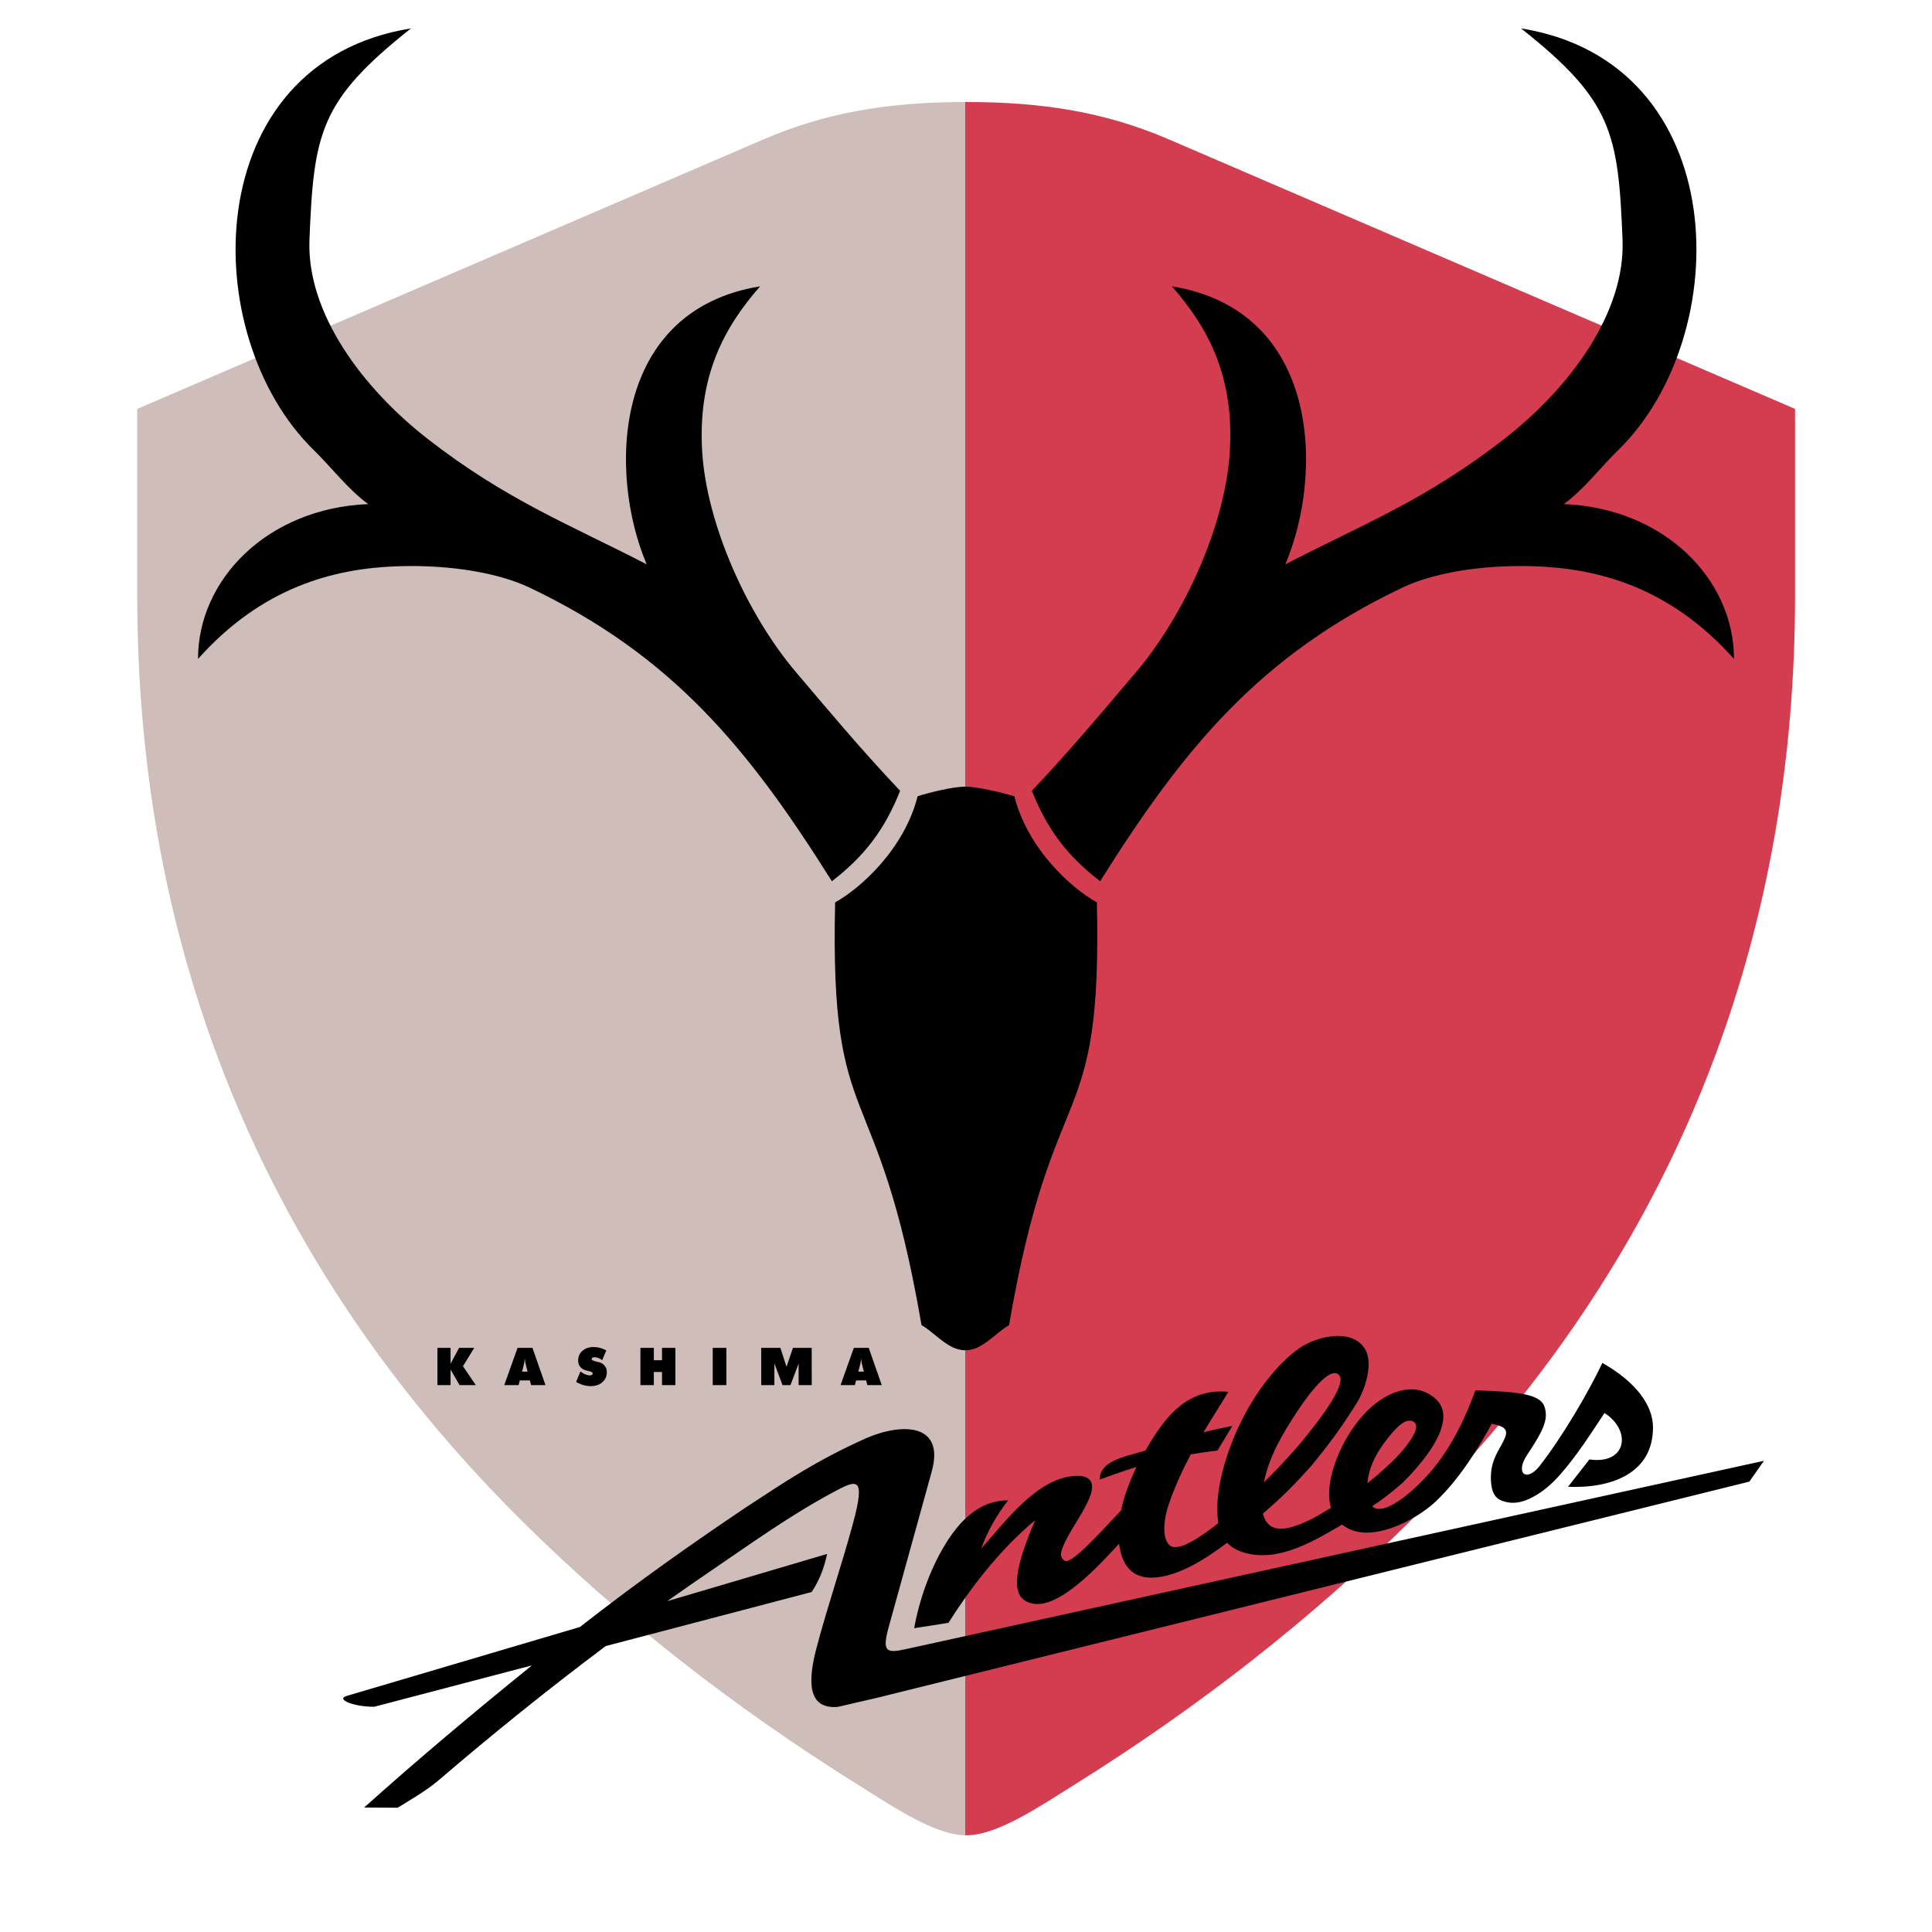 <?xml version="1.0" encoding="utf-8"?>
<!-- Generator: Adobe Illustrator 13.0.0, SVG Export Plug-In . SVG Version: 6.00 Build 14576)  -->
<!DOCTYPE svg PUBLIC "-//W3C//DTD SVG 1.0//EN" "http://www.w3.org/TR/2001/REC-SVG-20010904/DTD/svg10.dtd">
<svg version="1.0" id="Layer_1" xmlns="http://www.w3.org/2000/svg" xmlns:xlink="http://www.w3.org/1999/xlink" x="0px" y="0px"
	 width="192.756px" height="192.756px" viewBox="0 0 192.756 192.756" enable-background="new 0 0 192.756 192.756"
	 xml:space="preserve">
<g>
	<polygon fill-rule="evenodd" clip-rule="evenodd" fill="#FFFFFF" points="0,0 192.756,0 192.756,192.756 0,192.756 0,0 	"/>
	<path fill-rule="evenodd" clip-rule="evenodd" fill="#FFFFFF" d="M96.378,4.096c8.311,0,15.036,1.009,21.826,3.931l66.932,28.803
		v21.783c0,58.399-30.941,97.635-77.11,126.026c-3.735,2.297-8.258,5.283-11.647,5.283s-7.913-2.986-11.647-5.283
		C38.562,156.248,7.62,117.012,7.62,58.613V36.83L74.552,8.027C81.342,5.105,88.067,4.096,96.378,4.096L96.378,4.096z"/>
	<path fill-rule="evenodd" clip-rule="evenodd" fill="#D43C4F" d="M96.392,183.109c3.128,0,7.342-2.885,10.794-5.041
		c12.414-7.756,23.55-16.469,33.328-26.127c9.644-9.527,17.768-20.176,24.036-31.98c2.521-4.748,4.738-9.68,6.639-14.811
		c5.115-13.802,7.905-29.018,7.905-45.803v-18.55l-62.472-26.887c-6.305-2.713-12.534-3.733-20.231-3.733c-0.033,0-0.066,0-0.1,0
		v172.931C96.326,183.109,96.359,183.109,96.392,183.109L96.392,183.109z"/>
	<path fill-rule="evenodd" clip-rule="evenodd" fill="#CFBDBA" d="M96.296,10.178c-7.651,0.009-13.854,1.031-20.132,3.733
		L13.692,40.798v18.55c0,16.785,2.791,32,7.906,45.803c1.901,5.131,4.118,10.062,6.639,14.811
		c6.269,11.805,14.393,22.453,24.036,31.98c9.778,9.658,20.915,18.371,33.329,26.127c3.416,2.135,7.577,4.98,10.695,5.041V10.178
		L96.296,10.178z"/>
	<path fill-rule="evenodd" clip-rule="evenodd" d="M129.726,144.016c-1.756,2.031-2.635,2.883-3.626,3.869
		c0.525-2.619,1.926-4.953,3.402-7.184c1.486-2.246,3.31-4.334,4.072-3.531C134.42,137.975,131.99,141.277,129.726,144.016
		L129.726,144.016z M139.872,148.002c2.714-2.676,5.546-6.5,3.34-8.455c-2.13-1.887-4.933-0.611-6.719,1.131
		c-2.021,1.971-3.45,4.971-3.797,7.264c-0.14,0.93-0.119,1.773,0.095,2.492c-1.171,0.734-2.387,1.438-3.698,1.854
		c-0.833,0.264-1.636,0.355-2.228,0.012c-0.457-0.264-0.726-0.723-0.863-1.287c1.311-1.152,2.553-2.211,4.842-4.785
		c2.298-2.779,3.354-4.428,4.412-6.072c1.029-1.596,1.771-4.232,0.92-5.586c-1.333-2.119-4.891-1.234-6.563-0.045
		c-2.216,1.572-4.392,4.396-5.913,7.564c-1.675,3.484-2.582,7.336-2.144,9.869c-1.695,1.348-3.956,2.891-4.812,2.252
		c-0.734-0.551-0.75-2.24-0.175-4.004c0.596-1.828,1.554-3.838,2.238-5.109c0.764-0.121,1.804-0.283,2.66-0.371l1.479-2.457
		c-0.875,0.178-1.996,0.395-2.876,0.635c0.858-1.457,1.876-3.012,2.479-4.041c-1.997-0.197-3.55,0.395-4.832,1.42
		c-1.409,1.125-2.445,2.729-3.431,4.43c-0.918,0.316-2.377,0.582-3.381,1.143c-0.688,0.383-1.184,0.924-1.2,1.762
		c1.244-0.451,2.443-0.877,3.685-1.258c-0.692,1.43-1.239,2.92-1.541,4.336c-2.201,2.342-4.979,5.416-5.62,5.025
		c-0.477-0.291-0.47-0.729-0.154-1.467c0.72-1.688,1.958-3.172,2.627-4.828c0.604-1.492,0.14-2.285-1.518-2.17
		c-3.788,0.264-6.973,4.664-9.285,7.248c0.632-1.779,1.557-3.365,2.683-4.816c-2.813-0.008-4.784,1.951-6.286,4.41
		c-1.598,2.617-2.65,5.816-3.086,8.348l3.417-0.535c2.088-3.299,4.932-7.129,8.65-10.246c-1.319,3.127-2.699,6.861-1.089,7.975
		c1.491,1.033,3.501-0.129,5.106-1.389c1.616-1.266,2.973-2.742,4.359-4.234c0.291,2.359,1.463,3.404,3.241,3.385
		c2.504-0.025,5.302-1.795,7.536-3.48c0.411,0.439,0.981,0.777,1.746,0.996c3.378,0.959,6.816-1.109,9.729-2.812
		c0.711,0.584,1.587,0.816,2.522,0.805c2.482-0.027,5.394-1.762,6.812-3.104c2.421-2.293,4.323-5.43,5.593-7.762
		c1.952,0.377,1.609,0.973,0.745,2.51c-0.592,1.053-0.803,1.814-0.829,2.688c-0.043,1.436,0.345,2.164,0.984,2.436
		c1.033,0.439,1.973,0.258,2.837-0.139c1.261-0.578,2.251-1.467,3.133-2.471c1.655-1.887,2.996-4.01,4.382-6.094
		c1.28,0.826,1.85,2.014,1.708,2.988c-0.16,1.104-1.233,1.932-3.217,1.646l-2.133,2.73c4.326,0.182,8.542-1.352,8.475-6.014
		c-0.03-2.043-1.569-4.369-5.045-6.346c-1.359,2.842-3.881,7.223-6.31,10.346c-1.343,1.594-2.41,0.615-1.183-1.193
		c1.694-2.541,2.118-3.602,1.707-4.803c-0.453-1.328-2.988-1.48-6.889-1.615c-0.676,1.887-1.525,3.773-2.568,5.494
		c-1.062,1.75-2.299,3.25-3.852,4.59c-1.103,0.953-2.367,1.801-3.274,1.742c-0.242-0.018-0.441-0.1-0.601-0.262
		C137.752,149.715,138.545,149.139,139.872,148.002L139.872,148.002z M138.903,145.826c-1.275,1.186-1.869,1.676-2.479,2.145
		c0.109-1.316,0.714-2.721,1.667-3.996c0.843-1.125,1.891-2.436,2.737-2.211C142.262,142.145,140.04,144.717,138.903,145.826
		L138.903,145.826z M82.516,155.039c-0.26,1.266-0.7,2.531-1.536,3.797l-20.546,5.391c-5.761,4.316-11.321,8.805-16.625,13.348
		c-1.279,1.096-2.744,1.92-4.135,2.783l-3.341-0.023c5.375-4.826,10.996-9.529,16.732-14.176l-15.72,4.123
		c-1.931,0.029-3.92-0.721-2.751-1.08l23.266-6.877c5.748-4.496,11.215-8.348,16.621-11.975c3.978-2.604,6.878-4.578,11.894-6.844
		c3.658-1.588,7.917-1.506,6.582,3.316l-4.289,15.5c-0.675,2.445-0.252,2.641,1.605,2.234l85.715-18.812l-1.454,2.078L87.463,169.4
		l-3.886,0.898c-3.094,0.246-2.952-2.705-2.109-5.902c1.092-4.145,2.515-8.252,3.639-12.416c1.314-4.869,0.354-4.359-2.177-2.99
		c-4.226,2.285-8.049,5.047-11.784,7.582c-1.538,1.045-3.064,2.105-4.579,3.18L82.516,155.039L82.516,155.039z M43.642,138.193
		v-3.715h1.311v1.584l0.847-1.584h1.513l-1.122,1.83l1.28,1.885h-1.617l-0.901-1.553v1.553H43.642L43.642,138.193z M52.082,136.844
		h0.555l-0.113-0.422c-0.057-0.213-0.095-0.379-0.114-0.492s-0.033-0.223-0.039-0.324h-0.022c-0.005,0.102-0.019,0.211-0.038,0.324
		c-0.021,0.113-0.058,0.281-0.114,0.492L52.082,136.844L52.082,136.844z M50.31,138.193l1.325-3.715h1.488l1.3,3.715h-1.437
		l-0.12-0.467h-1.007l-0.114,0.467H50.31L50.31,138.193z M57.479,137.877l0.427-1.041c0.191,0.135,0.361,0.232,0.511,0.293
		c0.15,0.062,0.291,0.094,0.42,0.094c0.092,0,0.164-0.02,0.215-0.053c0.052-0.033,0.079-0.082,0.079-0.141
		c0-0.104-0.132-0.182-0.393-0.236c-0.084-0.018-0.153-0.031-0.199-0.043c-0.277-0.066-0.49-0.189-0.637-0.361
		s-0.221-0.387-0.221-0.645c0-0.398,0.144-0.725,0.429-0.975c0.285-0.25,0.661-0.375,1.125-0.375c0.214,0,0.424,0.027,0.629,0.084
		c0.206,0.055,0.415,0.139,0.625,0.254l-0.407,0.971c-0.128-0.094-0.258-0.168-0.387-0.217c-0.128-0.049-0.255-0.074-0.377-0.074
		c-0.092,0-0.166,0.016-0.215,0.047c-0.051,0.031-0.077,0.074-0.077,0.131c0,0.105,0.187,0.197,0.557,0.275
		c0.058,0.014,0.106,0.025,0.137,0.031c0.255,0.057,0.458,0.176,0.604,0.354c0.146,0.176,0.221,0.393,0.221,0.645
		c0,0.41-0.149,0.748-0.445,1.008c-0.297,0.26-0.684,0.391-1.159,0.391c-0.244,0-0.488-0.035-0.73-0.104
		C57.966,138.121,57.722,138.016,57.479,137.877L57.479,137.877z M63.896,138.193v-3.715h1.338v1.234h0.814v-1.234h1.335v3.715
		h-1.335v-1.309h-0.814v1.309H63.896L63.896,138.193z M71.11,138.193v-3.715h1.358v3.715H71.11L71.11,138.193z M79.679,138.193
		v-2.148l-0.812,2.148h-0.795l-0.812-2.164l0,2.164H75.95l-0.007-3.715h1.918l0.61,1.887l0.641-1.887h1.871l0.006,3.715H79.679
		L79.679,138.193z M85.634,136.844h0.556l-0.114-0.422c-0.057-0.213-0.095-0.379-0.114-0.492s-0.033-0.223-0.038-0.324h-0.022
		c-0.005,0.102-0.019,0.211-0.038,0.324c-0.02,0.113-0.058,0.283-0.114,0.492L85.634,136.844L85.634,136.844z M83.862,138.193
		l1.325-3.715h1.487l1.3,3.715h-1.437l-0.12-0.467h-1.008l-0.114,0.467H83.862L83.862,138.193z"/>
	<path fill-rule="evenodd" clip-rule="evenodd" d="M82.997,87.923c-8.351-13.304-15.956-22.551-30.208-29.319
		c-2.87-1.363-7.653-2.298-13.17-2.106c-6.252,0.218-13.446,2.044-19.862,9.245c-0.009-7.908,6.901-15.036,16.983-15.451
		c-1.94-1.382-3.75-3.749-5.383-5.335C19.51,33.454,19.803,6.226,41,2.835c-9.104,7.208-9.697,10.423-10.125,21.084
		c-0.292,7.282,5.263,14.797,11.831,19.899c7.862,6.106,14.12,8.506,21.813,12.487c-3.834-9.023-3.515-25.322,11.319-27.739
		c-3.642,4.148-6.211,8.988-5.785,16.41c0.42,7.291,4.488,16.358,9.391,22.121c3.058,3.594,6.263,7.465,10.362,11.803
		C88.256,82.79,86.254,85.411,82.997,87.923L82.997,87.923z M96.307,134.717c-1.717,0-2.93-1.676-4.368-2.512
		c-4.408-25.697-9.163-18.488-8.619-42.174c2.488-1.383,6.874-5.252,8.233-10.59c1.164-0.377,3.531-0.956,4.767-0.957
		c1.236,0,3.669,0.604,4.882,0.957c1.359,5.338,5.745,9.208,8.233,10.59c0.545,23.686-4.352,16.477-8.76,42.174
		C99.237,133.041,98.024,134.715,96.307,134.717L96.307,134.717z M109.76,87.922c8.35-13.304,15.955-22.551,30.207-29.319
		c2.87-1.362,7.653-2.298,13.17-2.106c6.253,0.217,13.446,2.044,19.863,9.245c0.009-7.908-6.901-15.036-16.983-15.451
		c1.939-1.382,3.75-3.749,5.383-5.335c11.847-11.502,11.553-38.73-9.643-42.122c9.104,7.208,9.697,10.423,10.124,21.085
		c0.292,7.282-5.262,14.797-11.831,19.898c-7.861,6.106-14.119,8.506-21.812,12.487c3.833-9.022,3.515-25.321-11.319-27.739
		c3.642,4.149,6.212,8.988,5.785,16.41c-0.42,7.291-4.488,16.358-9.391,22.12c-3.059,3.594-6.264,7.466-10.363,11.804
		C104.5,82.79,106.501,85.411,109.76,87.922L109.76,87.922z"/>
</g>
</svg>
